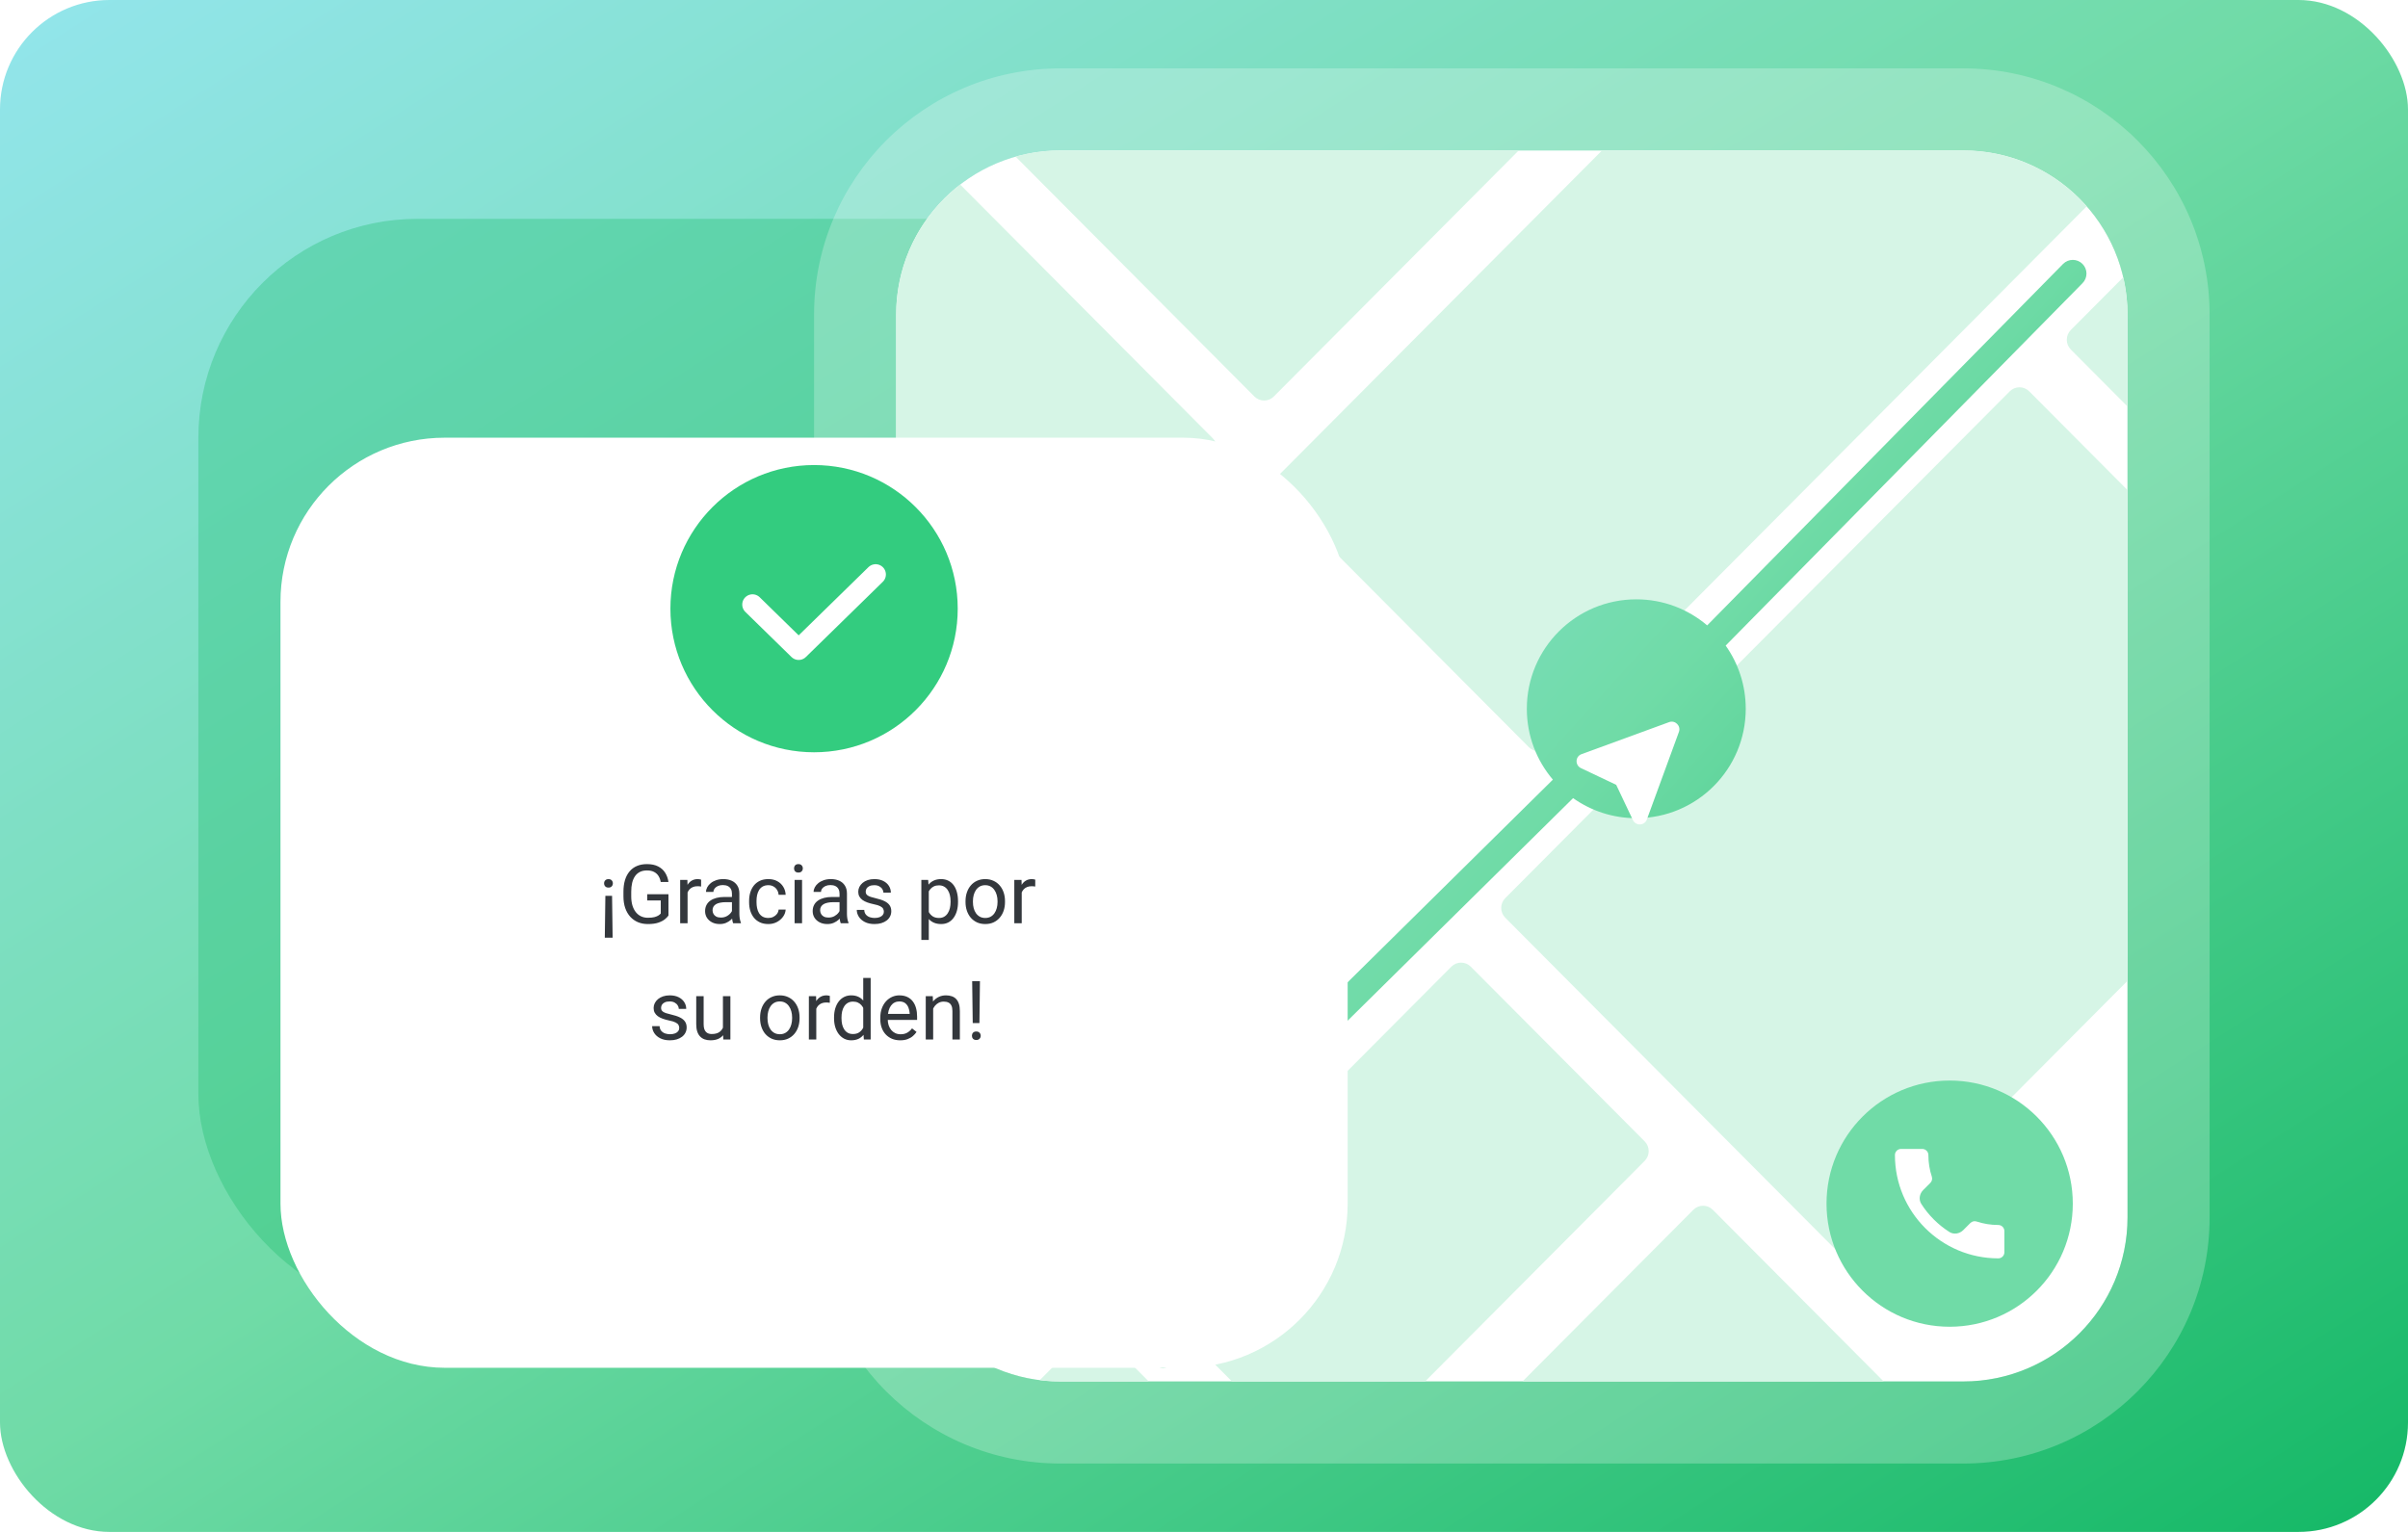 <svg width="352" height="224" viewBox="0 0 352 224" fill="none" xmlns="http://www.w3.org/2000/svg">
<g clip-path="url(#clip0_4196_97127)">
<rect width="352" height="224" rx="16" fill="url(#paint0_linear_4196_97127)"/>
<rect opacity="0.32" x="29" y="32" width="180" height="160" rx="32" fill="#14B866"/>
<path d="M131 46C131 32.745 141.745 22 155 22H287C300.255 22 311 32.745 311 46V178C311 191.255 300.255 202 287 202H155C141.745 202 131 191.255 131 178V46Z" fill="white"/>
<path opacity="0.24" fill-rule="evenodd" clip-rule="evenodd" d="M155 10H287C306.882 10 323 26.118 323 46V178C323 197.882 306.882 214 287 214H155C135.118 214 119 197.882 119 178V46C119 26.118 135.118 10 155 10ZM155 22C141.745 22 131 32.745 131 46V178C131 191.255 141.745 202 155 202H287C300.255 202 311 191.255 311 178V46C311 32.745 300.255 22 287 22H155Z" fill="white"/>
<path d="M311 143.416V71.663L296.627 57.219C295.843 56.431 294.571 56.431 293.786 57.219L220.035 131.331C219.25 132.119 219.25 133.397 220.035 134.186L268.689 183.078C269.474 183.866 270.746 183.866 271.531 183.078L311 143.416Z" fill="#D6F5E6"/>
<path d="M222.567 202H275.355L250.376 176.899C249.592 176.11 248.32 176.11 247.535 176.899L222.686 201.869C222.644 201.912 222.604 201.955 222.567 202Z" fill="#D6F5E6"/>
<path d="M180.09 202H208.322L240.418 169.748C241.202 168.959 241.202 167.681 240.418 166.893L214.999 141.35C214.214 140.562 212.942 140.562 212.158 141.35L167.367 186.36C166.583 187.148 166.583 188.426 167.367 189.215L180.09 202Z" fill="#D6F5E6"/>
<path d="M151.989 201.813C152.975 201.936 153.98 202 155 202H167.925L161.284 195.327C160.5 194.538 159.228 194.538 158.443 195.327L151.989 201.813Z" fill="#D6F5E6"/>
<path d="M131 126.378V159.946L195.068 95.565C195.852 94.777 195.852 93.499 195.068 92.71L181.206 78.781C180.422 77.993 179.15 77.993 178.365 78.781L131 126.378Z" fill="#D6F5E6"/>
<path d="M140.357 26.983C134.666 31.372 131 38.258 131 46V73.232L149.591 91.914C150.376 92.702 151.647 92.702 152.432 91.914L177.281 66.943C178.066 66.155 178.066 64.877 177.281 64.088L140.357 26.983Z" fill="#D6F5E6"/>
<path d="M154.981 22C152.721 22.002 150.533 22.316 148.46 22.902L183.364 57.976C184.148 58.764 185.42 58.764 186.205 57.976L222.006 22L154.981 22Z" fill="#D6F5E6"/>
<path d="M287 22C287.003 22 287.005 22 287.008 22C294.193 22.002 300.641 25.163 305.038 30.168L226.333 109.258C225.549 110.046 224.277 110.046 223.492 109.258L186.842 72.429C186.057 71.64 186.057 70.362 186.842 69.574L234.185 22L287 22Z" fill="#D6F5E6"/>
<path d="M310.378 40.546L302.71 48.252C301.925 49.04 301.925 50.318 302.71 51.107L311 59.438V46C311 44.124 310.785 42.298 310.378 40.546Z" fill="#D6F5E6"/>
<path d="M301.586 38.586C302.367 37.805 303.633 37.805 304.414 38.586C305.195 39.367 305.195 40.633 304.414 41.414L252.257 94.4C254.105 97.009 255.191 100.196 255.191 103.637C255.191 112.474 248.028 119.637 239.191 119.637C235.75 119.637 232.563 118.551 229.954 116.703L163.676 182.152C161.827 184.001 161.827 186.999 163.676 188.848L171.414 196.586C172.195 197.367 172.195 198.633 171.414 199.414C170.633 200.195 169.367 200.195 168.586 199.414L160.847 191.676C157.437 188.265 157.437 182.735 160.847 179.324L227 114C224.625 111.208 223.191 107.59 223.191 103.637C223.191 94.801 230.355 87.637 239.191 87.637C243.144 87.637 246.762 89.071 249.554 91.446L301.586 38.586Z" fill="url(#paint1_linear_4196_97127)"/>
<g filter="url(#filter0_dd_4196_97127)">
<path fill-rule="evenodd" clip-rule="evenodd" d="M231.179 102.278L243.992 97.59C244.878 97.266 245.747 98.135 245.423 99.022L240.734 111.833C240.398 112.752 239.116 112.798 238.694 111.907L236.256 106.76L231.105 104.317C230.214 103.896 230.261 102.615 231.179 102.278Z" fill="white"/>
</g>
<g filter="url(#filter1_dd_4196_97127)">
<rect x="41" y="44" width="156" height="136" rx="24" fill="white"/>
</g>
<path d="M88.41 137.115L88.492 130.992H89.471L89.553 137.115H88.41ZM89.588 129.164C89.588 129.336 89.533 129.482 89.424 129.604C89.318 129.725 89.16 129.785 88.949 129.785C88.742 129.785 88.582 129.725 88.469 129.604C88.359 129.482 88.305 129.336 88.305 129.164C88.305 128.992 88.359 128.848 88.469 128.73C88.582 128.609 88.742 128.549 88.949 128.549C89.16 128.549 89.318 128.609 89.424 128.73C89.533 128.848 89.588 128.992 89.588 129.164ZM97.715 130.752V133.875C97.609 134.031 97.441 134.207 97.211 134.402C96.981 134.594 96.662 134.762 96.256 134.906C95.853 135.047 95.334 135.117 94.697 135.117C94.178 135.117 93.699 135.027 93.262 134.848C92.828 134.664 92.451 134.398 92.131 134.051C91.814 133.699 91.568 133.273 91.393 132.773C91.221 132.27 91.135 131.699 91.135 131.062V130.4C91.135 129.764 91.209 129.195 91.357 128.695C91.51 128.195 91.732 127.771 92.025 127.424C92.318 127.072 92.678 126.807 93.103 126.627C93.529 126.443 94.018 126.352 94.568 126.352C95.221 126.352 95.766 126.465 96.203 126.691C96.644 126.914 96.988 127.223 97.234 127.617C97.484 128.012 97.644 128.461 97.715 128.965H96.584C96.533 128.656 96.432 128.375 96.279 128.121C96.131 127.867 95.918 127.664 95.641 127.512C95.363 127.355 95.006 127.277 94.568 127.277C94.174 127.277 93.832 127.35 93.543 127.494C93.254 127.639 93.016 127.846 92.828 128.115C92.641 128.385 92.5 128.711 92.406 129.094C92.316 129.477 92.272 129.908 92.272 130.389V131.062C92.272 131.555 92.328 131.994 92.441 132.381C92.559 132.768 92.725 133.098 92.939 133.371C93.154 133.641 93.41 133.846 93.707 133.986C94.008 134.127 94.34 134.197 94.703 134.197C95.106 134.197 95.432 134.164 95.682 134.098C95.932 134.027 96.127 133.945 96.268 133.852C96.408 133.754 96.516 133.662 96.59 133.576V131.666H94.615V130.752H97.715ZM100.51 129.656V135H99.426V128.66H100.48L100.51 129.656ZM102.49 128.625L102.484 129.633C102.395 129.613 102.309 129.602 102.227 129.598C102.148 129.59 102.059 129.586 101.957 129.586C101.707 129.586 101.486 129.625 101.295 129.703C101.104 129.781 100.941 129.891 100.809 130.031C100.676 130.172 100.57 130.34 100.492 130.535C100.418 130.727 100.369 130.938 100.346 131.168L100.041 131.344C100.041 130.961 100.078 130.602 100.152 130.266C100.23 129.93 100.35 129.633 100.51 129.375C100.67 129.113 100.873 128.91 101.119 128.766C101.369 128.617 101.666 128.543 102.01 128.543C102.088 128.543 102.178 128.553 102.279 128.572C102.381 128.588 102.451 128.605 102.49 128.625ZM106.996 133.916V130.652C106.996 130.402 106.945 130.186 106.844 130.002C106.746 129.814 106.598 129.67 106.398 129.568C106.199 129.467 105.953 129.416 105.66 129.416C105.387 129.416 105.146 129.463 104.939 129.557C104.736 129.65 104.576 129.773 104.459 129.926C104.346 130.078 104.289 130.242 104.289 130.418H103.205C103.205 130.191 103.264 129.967 103.381 129.744C103.498 129.521 103.666 129.32 103.885 129.141C104.107 128.957 104.373 128.812 104.682 128.707C104.994 128.598 105.342 128.543 105.725 128.543C106.186 128.543 106.592 128.621 106.943 128.777C107.299 128.934 107.576 129.17 107.775 129.486C107.979 129.799 108.08 130.191 108.08 130.664V133.617C108.08 133.828 108.098 134.053 108.133 134.291C108.172 134.529 108.229 134.734 108.303 134.906V135H107.172C107.117 134.875 107.074 134.709 107.043 134.502C107.012 134.291 106.996 134.096 106.996 133.916ZM107.184 131.156L107.195 131.918H106.1C105.791 131.918 105.516 131.943 105.273 131.994C105.031 132.041 104.828 132.113 104.664 132.211C104.5 132.309 104.375 132.432 104.289 132.58C104.203 132.725 104.16 132.895 104.16 133.09C104.16 133.289 104.205 133.471 104.295 133.635C104.385 133.799 104.52 133.93 104.699 134.027C104.883 134.121 105.107 134.168 105.373 134.168C105.705 134.168 105.998 134.098 106.252 133.957C106.506 133.816 106.707 133.645 106.855 133.441C107.008 133.238 107.09 133.041 107.102 132.85L107.564 133.371C107.537 133.535 107.463 133.717 107.342 133.916C107.221 134.115 107.059 134.307 106.855 134.49C106.656 134.67 106.418 134.82 106.141 134.941C105.867 135.059 105.559 135.117 105.215 135.117C104.785 135.117 104.408 135.033 104.084 134.865C103.764 134.697 103.514 134.473 103.334 134.191C103.158 133.906 103.07 133.588 103.07 133.236C103.07 132.896 103.137 132.598 103.27 132.34C103.402 132.078 103.594 131.861 103.844 131.689C104.094 131.514 104.395 131.381 104.746 131.291C105.098 131.201 105.49 131.156 105.924 131.156H107.184ZM112.322 134.227C112.58 134.227 112.818 134.174 113.037 134.068C113.256 133.963 113.436 133.818 113.576 133.635C113.717 133.447 113.797 133.234 113.816 132.996H114.848C114.828 133.371 114.701 133.721 114.467 134.045C114.236 134.365 113.934 134.625 113.559 134.824C113.184 135.02 112.771 135.117 112.322 135.117C111.846 135.117 111.43 135.033 111.074 134.865C110.723 134.697 110.43 134.467 110.195 134.174C109.965 133.881 109.791 133.545 109.674 133.166C109.561 132.783 109.504 132.379 109.504 131.953V131.707C109.504 131.281 109.561 130.879 109.674 130.5C109.791 130.117 109.965 129.779 110.195 129.486C110.43 129.193 110.723 128.963 111.074 128.795C111.43 128.627 111.846 128.543 112.322 128.543C112.818 128.543 113.252 128.645 113.623 128.848C113.994 129.047 114.285 129.32 114.496 129.668C114.711 130.012 114.828 130.402 114.848 130.84H113.816C113.797 130.578 113.723 130.342 113.594 130.131C113.469 129.92 113.297 129.752 113.078 129.627C112.863 129.498 112.611 129.434 112.322 129.434C111.99 129.434 111.711 129.5 111.484 129.633C111.262 129.762 111.084 129.938 110.951 130.16C110.822 130.379 110.729 130.623 110.67 130.893C110.615 131.158 110.588 131.43 110.588 131.707V131.953C110.588 132.23 110.615 132.504 110.67 132.773C110.725 133.043 110.816 133.287 110.945 133.506C111.078 133.725 111.256 133.9 111.479 134.033C111.705 134.162 111.986 134.227 112.322 134.227ZM117.244 128.66V135H116.154V128.66H117.244ZM116.072 126.979C116.072 126.803 116.125 126.654 116.23 126.533C116.34 126.412 116.5 126.352 116.711 126.352C116.918 126.352 117.076 126.412 117.186 126.533C117.299 126.654 117.355 126.803 117.355 126.979C117.355 127.146 117.299 127.291 117.186 127.412C117.076 127.529 116.918 127.588 116.711 127.588C116.5 127.588 116.34 127.529 116.23 127.412C116.125 127.291 116.072 127.146 116.072 126.979ZM122.723 133.916V130.652C122.723 130.402 122.672 130.186 122.57 130.002C122.473 129.814 122.324 129.67 122.125 129.568C121.926 129.467 121.68 129.416 121.387 129.416C121.113 129.416 120.873 129.463 120.666 129.557C120.463 129.65 120.303 129.773 120.186 129.926C120.072 130.078 120.016 130.242 120.016 130.418H118.932C118.932 130.191 118.99 129.967 119.107 129.744C119.225 129.521 119.393 129.32 119.611 129.141C119.834 128.957 120.1 128.812 120.408 128.707C120.721 128.598 121.068 128.543 121.451 128.543C121.912 128.543 122.318 128.621 122.67 128.777C123.025 128.934 123.303 129.17 123.502 129.486C123.705 129.799 123.807 130.191 123.807 130.664V133.617C123.807 133.828 123.824 134.053 123.859 134.291C123.898 134.529 123.955 134.734 124.029 134.906V135H122.898C122.844 134.875 122.801 134.709 122.77 134.502C122.738 134.291 122.723 134.096 122.723 133.916ZM122.91 131.156L122.922 131.918H121.826C121.518 131.918 121.242 131.943 121 131.994C120.758 132.041 120.555 132.113 120.391 132.211C120.227 132.309 120.102 132.432 120.016 132.58C119.93 132.725 119.887 132.895 119.887 133.09C119.887 133.289 119.932 133.471 120.021 133.635C120.111 133.799 120.246 133.93 120.426 134.027C120.609 134.121 120.834 134.168 121.1 134.168C121.432 134.168 121.725 134.098 121.979 133.957C122.232 133.816 122.434 133.645 122.582 133.441C122.734 133.238 122.816 133.041 122.828 132.85L123.291 133.371C123.264 133.535 123.189 133.717 123.068 133.916C122.947 134.115 122.785 134.307 122.582 134.49C122.383 134.67 122.145 134.82 121.867 134.941C121.594 135.059 121.285 135.117 120.941 135.117C120.512 135.117 120.135 135.033 119.811 134.865C119.49 134.697 119.24 134.473 119.061 134.191C118.885 133.906 118.797 133.588 118.797 133.236C118.797 132.896 118.863 132.598 118.996 132.34C119.129 132.078 119.32 131.861 119.57 131.689C119.82 131.514 120.121 131.381 120.473 131.291C120.824 131.201 121.217 131.156 121.65 131.156H122.91ZM129.203 133.318C129.203 133.162 129.168 133.018 129.098 132.885C129.031 132.748 128.893 132.625 128.682 132.516C128.475 132.402 128.162 132.305 127.744 132.223C127.393 132.148 127.074 132.061 126.789 131.959C126.508 131.857 126.268 131.734 126.068 131.59C125.873 131.445 125.723 131.275 125.617 131.08C125.512 130.885 125.459 130.656 125.459 130.395C125.459 130.145 125.514 129.908 125.623 129.686C125.736 129.463 125.895 129.266 126.098 129.094C126.305 128.922 126.553 128.787 126.842 128.689C127.131 128.592 127.453 128.543 127.809 128.543C128.316 128.543 128.75 128.633 129.109 128.812C129.469 128.992 129.744 129.232 129.936 129.533C130.127 129.83 130.223 130.16 130.223 130.523H129.139C129.139 130.348 129.086 130.178 128.98 130.014C128.879 129.846 128.729 129.707 128.529 129.598C128.334 129.488 128.094 129.434 127.809 129.434C127.508 129.434 127.264 129.48 127.076 129.574C126.893 129.664 126.758 129.779 126.672 129.92C126.59 130.061 126.549 130.209 126.549 130.365C126.549 130.482 126.568 130.588 126.607 130.682C126.65 130.771 126.725 130.855 126.83 130.934C126.936 131.008 127.084 131.078 127.275 131.145C127.467 131.211 127.711 131.277 128.008 131.344C128.527 131.461 128.955 131.602 129.291 131.766C129.627 131.93 129.877 132.131 130.041 132.369C130.205 132.607 130.287 132.896 130.287 133.236C130.287 133.514 130.229 133.768 130.111 133.998C129.998 134.229 129.832 134.428 129.613 134.596C129.398 134.76 129.141 134.889 128.84 134.982C128.543 135.072 128.209 135.117 127.838 135.117C127.279 135.117 126.807 135.018 126.42 134.818C126.033 134.619 125.74 134.361 125.541 134.045C125.342 133.729 125.242 133.395 125.242 133.043H126.332C126.348 133.34 126.434 133.576 126.59 133.752C126.746 133.924 126.938 134.047 127.164 134.121C127.391 134.191 127.615 134.227 127.838 134.227C128.135 134.227 128.383 134.188 128.582 134.109C128.785 134.031 128.939 133.924 129.045 133.787C129.15 133.65 129.203 133.494 129.203 133.318ZM135.771 129.879V137.438H134.682V128.66H135.678L135.771 129.879ZM140.043 131.777V131.9C140.043 132.361 139.988 132.789 139.879 133.184C139.77 133.574 139.609 133.914 139.398 134.203C139.191 134.492 138.936 134.717 138.631 134.877C138.326 135.037 137.977 135.117 137.582 135.117C137.18 135.117 136.824 135.051 136.516 134.918C136.207 134.785 135.945 134.592 135.73 134.338C135.516 134.084 135.344 133.779 135.215 133.424C135.09 133.068 135.004 132.668 134.957 132.223V131.566C135.004 131.098 135.092 130.678 135.221 130.307C135.35 129.936 135.52 129.619 135.73 129.357C135.945 129.092 136.205 128.891 136.51 128.754C136.814 128.613 137.166 128.543 137.564 128.543C137.963 128.543 138.316 128.621 138.625 128.777C138.934 128.93 139.193 129.148 139.404 129.434C139.615 129.719 139.773 130.061 139.879 130.459C139.988 130.854 140.043 131.293 140.043 131.777ZM138.953 131.9V131.777C138.953 131.461 138.92 131.164 138.854 130.887C138.787 130.605 138.684 130.359 138.543 130.148C138.406 129.934 138.23 129.766 138.016 129.645C137.801 129.52 137.545 129.457 137.248 129.457C136.975 129.457 136.736 129.504 136.533 129.598C136.334 129.691 136.164 129.818 136.023 129.979C135.883 130.135 135.768 130.314 135.678 130.518C135.592 130.717 135.527 130.924 135.484 131.139V132.656C135.562 132.93 135.672 133.188 135.812 133.43C135.953 133.668 136.141 133.861 136.375 134.01C136.609 134.154 136.904 134.227 137.26 134.227C137.553 134.227 137.805 134.166 138.016 134.045C138.23 133.92 138.406 133.75 138.543 133.535C138.684 133.32 138.787 133.074 138.854 132.797C138.92 132.516 138.953 132.217 138.953 131.9ZM141.139 131.9V131.766C141.139 131.309 141.205 130.885 141.338 130.494C141.471 130.1 141.662 129.758 141.912 129.469C142.162 129.176 142.465 128.949 142.82 128.789C143.176 128.625 143.574 128.543 144.016 128.543C144.461 128.543 144.861 128.625 145.217 128.789C145.576 128.949 145.881 129.176 146.131 129.469C146.385 129.758 146.578 130.1 146.711 130.494C146.844 130.885 146.91 131.309 146.91 131.766V131.9C146.91 132.357 146.844 132.781 146.711 133.172C146.578 133.562 146.385 133.904 146.131 134.197C145.881 134.486 145.578 134.713 145.223 134.877C144.871 135.037 144.473 135.117 144.027 135.117C143.582 135.117 143.182 135.037 142.826 134.877C142.471 134.713 142.166 134.486 141.912 134.197C141.662 133.904 141.471 133.562 141.338 133.172C141.205 132.781 141.139 132.357 141.139 131.9ZM142.223 131.766V131.9C142.223 132.217 142.26 132.516 142.334 132.797C142.408 133.074 142.52 133.32 142.668 133.535C142.82 133.75 143.01 133.92 143.236 134.045C143.463 134.166 143.727 134.227 144.027 134.227C144.324 134.227 144.584 134.166 144.807 134.045C145.033 133.92 145.221 133.75 145.369 133.535C145.518 133.32 145.629 133.074 145.703 132.797C145.781 132.516 145.82 132.217 145.82 131.9V131.766C145.82 131.453 145.781 131.158 145.703 130.881C145.629 130.6 145.516 130.352 145.363 130.137C145.215 129.918 145.027 129.746 144.801 129.621C144.578 129.496 144.316 129.434 144.016 129.434C143.719 129.434 143.457 129.496 143.23 129.621C143.008 129.746 142.82 129.918 142.668 130.137C142.52 130.352 142.408 130.6 142.334 130.881C142.26 131.158 142.223 131.453 142.223 131.766ZM149.354 129.656V135H148.27V128.66H149.324L149.354 129.656ZM151.334 128.625L151.328 129.633C151.238 129.613 151.152 129.602 151.07 129.598C150.992 129.59 150.902 129.586 150.801 129.586C150.551 129.586 150.33 129.625 150.139 129.703C149.947 129.781 149.785 129.891 149.652 130.031C149.52 130.172 149.414 130.34 149.336 130.535C149.262 130.727 149.213 130.938 149.189 131.168L148.885 131.344C148.885 130.961 148.922 130.602 148.996 130.266C149.074 129.93 149.193 129.633 149.354 129.375C149.514 129.113 149.717 128.91 149.963 128.766C150.213 128.617 150.51 128.543 150.854 128.543C150.932 128.543 151.021 128.553 151.123 128.572C151.225 128.588 151.295 128.605 151.334 128.625ZM99.291 150.318C99.291 150.162 99.256 150.018 99.186 149.885C99.119 149.748 98.981 149.625 98.769 149.516C98.562 149.402 98.25 149.305 97.832 149.223C97.481 149.148 97.162 149.061 96.877 148.959C96.596 148.857 96.356 148.734 96.156 148.59C95.961 148.445 95.811 148.275 95.705 148.08C95.6 147.885 95.547 147.656 95.547 147.395C95.547 147.145 95.602 146.908 95.711 146.686C95.824 146.463 95.982 146.266 96.186 146.094C96.393 145.922 96.641 145.787 96.93 145.689C97.219 145.592 97.541 145.543 97.897 145.543C98.404 145.543 98.838 145.633 99.197 145.812C99.557 145.992 99.832 146.232 100.023 146.533C100.215 146.83 100.311 147.16 100.311 147.523H99.227C99.227 147.348 99.174 147.178 99.068 147.014C98.967 146.846 98.816 146.707 98.617 146.598C98.422 146.488 98.182 146.434 97.897 146.434C97.596 146.434 97.352 146.48 97.164 146.574C96.981 146.664 96.846 146.779 96.76 146.92C96.678 147.061 96.637 147.209 96.637 147.365C96.637 147.482 96.656 147.588 96.695 147.682C96.738 147.771 96.812 147.855 96.918 147.934C97.023 148.008 97.172 148.078 97.363 148.145C97.555 148.211 97.799 148.277 98.096 148.344C98.615 148.461 99.043 148.602 99.379 148.766C99.715 148.93 99.965 149.131 100.129 149.369C100.293 149.607 100.375 149.896 100.375 150.236C100.375 150.514 100.316 150.768 100.199 150.998C100.086 151.229 99.92 151.428 99.701 151.596C99.486 151.76 99.228 151.889 98.928 151.982C98.631 152.072 98.297 152.117 97.926 152.117C97.367 152.117 96.894 152.018 96.508 151.818C96.121 151.619 95.828 151.361 95.629 151.045C95.43 150.729 95.33 150.395 95.33 150.043H96.42C96.436 150.34 96.522 150.576 96.678 150.752C96.834 150.924 97.025 151.047 97.252 151.121C97.478 151.191 97.703 151.227 97.926 151.227C98.223 151.227 98.471 151.188 98.67 151.109C98.873 151.031 99.027 150.924 99.133 150.787C99.238 150.65 99.291 150.494 99.291 150.318ZM105.678 150.535V145.66H106.768V152H105.73L105.678 150.535ZM105.883 149.199L106.334 149.188C106.334 149.609 106.289 150 106.199 150.359C106.113 150.715 105.973 151.023 105.777 151.285C105.582 151.547 105.326 151.752 105.01 151.9C104.693 152.045 104.309 152.117 103.855 152.117C103.547 152.117 103.264 152.072 103.006 151.982C102.752 151.893 102.533 151.754 102.35 151.566C102.166 151.379 102.023 151.135 101.922 150.834C101.824 150.533 101.775 150.172 101.775 149.75V145.66H102.859V149.762C102.859 150.047 102.891 150.283 102.953 150.471C103.02 150.654 103.107 150.801 103.217 150.91C103.33 151.016 103.455 151.09 103.592 151.133C103.732 151.176 103.877 151.197 104.025 151.197C104.486 151.197 104.852 151.109 105.121 150.934C105.391 150.754 105.584 150.514 105.701 150.213C105.822 149.908 105.883 149.57 105.883 149.199ZM111.109 148.9V148.766C111.109 148.309 111.176 147.885 111.309 147.494C111.441 147.1 111.633 146.758 111.883 146.469C112.133 146.176 112.436 145.949 112.791 145.789C113.146 145.625 113.545 145.543 113.986 145.543C114.432 145.543 114.832 145.625 115.188 145.789C115.547 145.949 115.852 146.176 116.102 146.469C116.355 146.758 116.549 147.1 116.682 147.494C116.814 147.885 116.881 148.309 116.881 148.766V148.9C116.881 149.357 116.814 149.781 116.682 150.172C116.549 150.562 116.355 150.904 116.102 151.197C115.852 151.486 115.549 151.713 115.193 151.877C114.842 152.037 114.443 152.117 113.998 152.117C113.553 152.117 113.152 152.037 112.797 151.877C112.441 151.713 112.137 151.486 111.883 151.197C111.633 150.904 111.441 150.562 111.309 150.172C111.176 149.781 111.109 149.357 111.109 148.9ZM112.193 148.766V148.9C112.193 149.217 112.23 149.516 112.305 149.797C112.379 150.074 112.49 150.32 112.639 150.535C112.791 150.75 112.98 150.92 113.207 151.045C113.434 151.166 113.697 151.227 113.998 151.227C114.295 151.227 114.555 151.166 114.777 151.045C115.004 150.92 115.191 150.75 115.34 150.535C115.488 150.32 115.6 150.074 115.674 149.797C115.752 149.516 115.791 149.217 115.791 148.9V148.766C115.791 148.453 115.752 148.158 115.674 147.881C115.6 147.6 115.486 147.352 115.334 147.137C115.186 146.918 114.998 146.746 114.771 146.621C114.549 146.496 114.287 146.434 113.986 146.434C113.689 146.434 113.428 146.496 113.201 146.621C112.979 146.746 112.791 146.918 112.639 147.137C112.49 147.352 112.379 147.6 112.305 147.881C112.23 148.158 112.193 148.453 112.193 148.766ZM119.324 146.656V152H118.24V145.66H119.295L119.324 146.656ZM121.305 145.625L121.299 146.633C121.209 146.613 121.123 146.602 121.041 146.598C120.963 146.59 120.873 146.586 120.771 146.586C120.521 146.586 120.301 146.625 120.109 146.703C119.918 146.781 119.756 146.891 119.623 147.031C119.49 147.172 119.385 147.34 119.307 147.535C119.232 147.727 119.184 147.938 119.16 148.168L118.855 148.344C118.855 147.961 118.893 147.602 118.967 147.266C119.045 146.93 119.164 146.633 119.324 146.375C119.484 146.113 119.688 145.91 119.934 145.766C120.184 145.617 120.48 145.543 120.824 145.543C120.902 145.543 120.992 145.553 121.094 145.572C121.195 145.588 121.266 145.605 121.305 145.625ZM126.186 150.77V143H127.275V152H126.279L126.186 150.77ZM121.92 148.9V148.777C121.92 148.293 121.979 147.854 122.096 147.459C122.217 147.061 122.387 146.719 122.605 146.434C122.828 146.148 123.092 145.93 123.396 145.777C123.705 145.621 124.049 145.543 124.428 145.543C124.826 145.543 125.174 145.613 125.471 145.754C125.771 145.891 126.025 146.092 126.232 146.357C126.443 146.619 126.609 146.936 126.73 147.307C126.852 147.678 126.936 148.098 126.982 148.566V149.105C126.939 149.57 126.855 149.988 126.73 150.359C126.609 150.73 126.443 151.047 126.232 151.309C126.025 151.57 125.771 151.771 125.471 151.912C125.17 152.049 124.818 152.117 124.416 152.117C124.045 152.117 123.705 152.037 123.396 151.877C123.092 151.717 122.828 151.492 122.605 151.203C122.387 150.914 122.217 150.574 122.096 150.184C121.979 149.789 121.92 149.361 121.92 148.9ZM123.01 148.777V148.9C123.01 149.217 123.041 149.514 123.104 149.791C123.17 150.068 123.271 150.312 123.408 150.523C123.545 150.734 123.719 150.9 123.93 151.021C124.141 151.139 124.393 151.197 124.686 151.197C125.045 151.197 125.34 151.121 125.57 150.969C125.805 150.816 125.992 150.615 126.133 150.365C126.273 150.115 126.383 149.844 126.461 149.551V148.139C126.414 147.924 126.346 147.717 126.256 147.518C126.17 147.314 126.057 147.135 125.916 146.979C125.779 146.818 125.609 146.691 125.406 146.598C125.207 146.504 124.971 146.457 124.697 146.457C124.4 146.457 124.145 146.52 123.93 146.645C123.719 146.766 123.545 146.934 123.408 147.148C123.271 147.359 123.17 147.605 123.104 147.887C123.041 148.164 123.01 148.461 123.01 148.777ZM131.594 152.117C131.152 152.117 130.752 152.043 130.393 151.895C130.037 151.742 129.73 151.529 129.473 151.256C129.219 150.982 129.023 150.658 128.887 150.283C128.75 149.908 128.682 149.498 128.682 149.053V148.807C128.682 148.291 128.758 147.832 128.91 147.43C129.062 147.023 129.27 146.68 129.531 146.398C129.793 146.117 130.09 145.904 130.422 145.76C130.754 145.615 131.098 145.543 131.453 145.543C131.906 145.543 132.297 145.621 132.625 145.777C132.957 145.934 133.229 146.152 133.439 146.434C133.65 146.711 133.807 147.039 133.908 147.418C134.01 147.793 134.061 148.203 134.061 148.648V149.135H129.326V148.25H132.977V148.168C132.961 147.887 132.902 147.613 132.801 147.348C132.703 147.082 132.547 146.863 132.332 146.691C132.117 146.52 131.824 146.434 131.453 146.434C131.207 146.434 130.98 146.486 130.773 146.592C130.566 146.693 130.389 146.846 130.24 147.049C130.092 147.252 129.977 147.5 129.895 147.793C129.812 148.086 129.771 148.424 129.771 148.807V149.053C129.771 149.354 129.812 149.637 129.895 149.902C129.98 150.164 130.104 150.395 130.264 150.594C130.428 150.793 130.625 150.949 130.855 151.062C131.09 151.176 131.355 151.232 131.652 151.232C132.035 151.232 132.359 151.154 132.625 150.998C132.891 150.842 133.123 150.633 133.322 150.371L133.979 150.893C133.842 151.1 133.668 151.297 133.457 151.484C133.246 151.672 132.986 151.824 132.678 151.941C132.373 152.059 132.012 152.117 131.594 152.117ZM136.41 147.014V152H135.326V145.66H136.352L136.41 147.014ZM136.152 148.59L135.701 148.572C135.705 148.139 135.77 147.738 135.895 147.371C136.02 147 136.195 146.678 136.422 146.404C136.648 146.131 136.918 145.92 137.23 145.771C137.547 145.619 137.896 145.543 138.279 145.543C138.592 145.543 138.873 145.586 139.123 145.672C139.373 145.754 139.586 145.887 139.762 146.07C139.941 146.254 140.078 146.492 140.172 146.785C140.266 147.074 140.312 147.428 140.312 147.846V152H139.223V147.834C139.223 147.502 139.174 147.236 139.076 147.037C138.979 146.834 138.836 146.688 138.648 146.598C138.461 146.504 138.23 146.457 137.957 146.457C137.688 146.457 137.441 146.514 137.219 146.627C137 146.74 136.811 146.896 136.65 147.096C136.494 147.295 136.371 147.523 136.281 147.781C136.195 148.035 136.152 148.305 136.152 148.59ZM143.248 143.469L143.172 149.592H142.193L142.111 143.469H143.248ZM142.076 151.455C142.076 151.279 142.129 151.131 142.234 151.01C142.344 150.889 142.504 150.828 142.715 150.828C142.922 150.828 143.08 150.889 143.189 151.01C143.303 151.131 143.359 151.279 143.359 151.455C143.359 151.623 143.303 151.768 143.189 151.889C143.08 152.01 142.922 152.07 142.715 152.07C142.504 152.07 142.344 152.01 142.234 151.889C142.129 151.768 142.076 151.623 142.076 151.455Z" fill="#33373C"/>
<path d="M303 176C303 185.941 294.941 194 285 194C275.059 194 267 185.941 267 176C267 166.059 275.059 158 285 158C294.941 158 303 166.059 303 176Z" fill="#70DBA7"/>
<path d="M281.131 174.012C280.586 174.556 280.444 175.396 280.858 176.045C281.907 177.688 283.309 179.086 284.953 180.138C285.603 180.554 286.445 180.412 286.991 179.867L288.031 178.827C288.271 178.587 288.627 178.507 288.938 178.613C289.933 178.942 291.009 179.12 292.111 179.12C292.6 179.12 293 179.52 293 180.009V183.111C293 183.6 292.6 184 292.111 184C283.764 184 277 177.236 277 168.889C277 168.4 277.4 168 277.889 168H281C281.489 168 281.889 168.4 281.889 168.889C281.889 170 282.067 171.067 282.396 172.062C282.493 172.373 282.422 172.72 282.173 172.969L281.131 174.012Z" fill="white"/>
<circle cx="119" cy="89" r="21" fill="#33CC7F"/>
<path d="M128 84L116.75 95L110 88.4" stroke="white" stroke-width="3" stroke-linecap="round" stroke-linejoin="round"/>
</g>
<defs>
<filter id="filter0_dd_4196_97127" x="214.463" y="89.521" width="47.03" height="47.028" filterUnits="userSpaceOnUse" color-interpolation-filters="sRGB">
<feFlood flood-opacity="0" result="BackgroundImageFix"/>
<feColorMatrix in="SourceAlpha" type="matrix" values="0 0 0 0 0 0 0 0 0 0 0 0 0 0 0 0 0 0 127 0" result="hardAlpha"/>
<feOffset dy="8"/>
<feGaussianBlur stdDeviation="8"/>
<feColorMatrix type="matrix" values="0 0 0 0 0.122 0 0 0 0 0.11 0 0 0 0 0.157 0 0 0 0.08 0"/>
<feBlend mode="normal" in2="BackgroundImageFix" result="effect1_dropShadow_4196_97127"/>
<feColorMatrix in="SourceAlpha" type="matrix" values="0 0 0 0 0 0 0 0 0 0 0 0 0 0 0 0 0 0 127 0" result="hardAlpha"/>
<feOffset/>
<feGaussianBlur stdDeviation="4"/>
<feColorMatrix type="matrix" values="0 0 0 0 0.122 0 0 0 0 0.11 0 0 0 0 0.157 0 0 0 0.04 0"/>
<feBlend mode="normal" in2="effect1_dropShadow_4196_97127" result="effect2_dropShadow_4196_97127"/>
<feBlend mode="normal" in="SourceGraphic" in2="effect2_dropShadow_4196_97127" result="shape"/>
</filter>
<filter id="filter1_dd_4196_97127" x="9" y="32" width="220" height="200" filterUnits="userSpaceOnUse" color-interpolation-filters="sRGB">
<feFlood flood-opacity="0" result="BackgroundImageFix"/>
<feColorMatrix in="SourceAlpha" type="matrix" values="0 0 0 0 0 0 0 0 0 0 0 0 0 0 0 0 0 0 127 0" result="hardAlpha"/>
<feOffset dy="20"/>
<feGaussianBlur stdDeviation="16"/>
<feColorMatrix type="matrix" values="0 0 0 0 0.122 0 0 0 0 0.11 0 0 0 0 0.157 0 0 0 0.14 0"/>
<feBlend mode="normal" in2="BackgroundImageFix" result="effect1_dropShadow_4196_97127"/>
<feColorMatrix in="SourceAlpha" type="matrix" values="0 0 0 0 0 0 0 0 0 0 0 0 0 0 0 0 0 0 127 0" result="hardAlpha"/>
<feOffset/>
<feGaussianBlur stdDeviation="4"/>
<feColorMatrix type="matrix" values="0 0 0 0 0.122 0 0 0 0 0.11 0 0 0 0 0.157 0 0 0 0.04 0"/>
<feBlend mode="normal" in2="effect1_dropShadow_4196_97127" result="effect2_dropShadow_4196_97127"/>
<feBlend mode="normal" in="SourceGraphic" in2="effect2_dropShadow_4196_97127" result="shape"/>
</filter>
<linearGradient id="paint0_linear_4196_97127" x1="352" y1="224" x2="149.082" y2="-94.871" gradientUnits="userSpaceOnUse">
<stop stop-color="#14B866"/>
<stop offset="0.521" stop-color="#70DBA7"/>
<stop offset="1" stop-color="#93E5EC"/>
</linearGradient>
<linearGradient id="paint1_linear_4196_97127" x1="305" y1="200" x2="143.793" y2="54.007" gradientUnits="userSpaceOnUse">
<stop stop-color="#14B866"/>
<stop offset="0.521" stop-color="#70DBA7"/>
<stop offset="1" stop-color="#93E5EC"/>
</linearGradient>
<clipPath id="clip0_4196_97127">
<rect width="352" height="224" rx="16" fill="white"/>
</clipPath>
</defs>
</svg>
